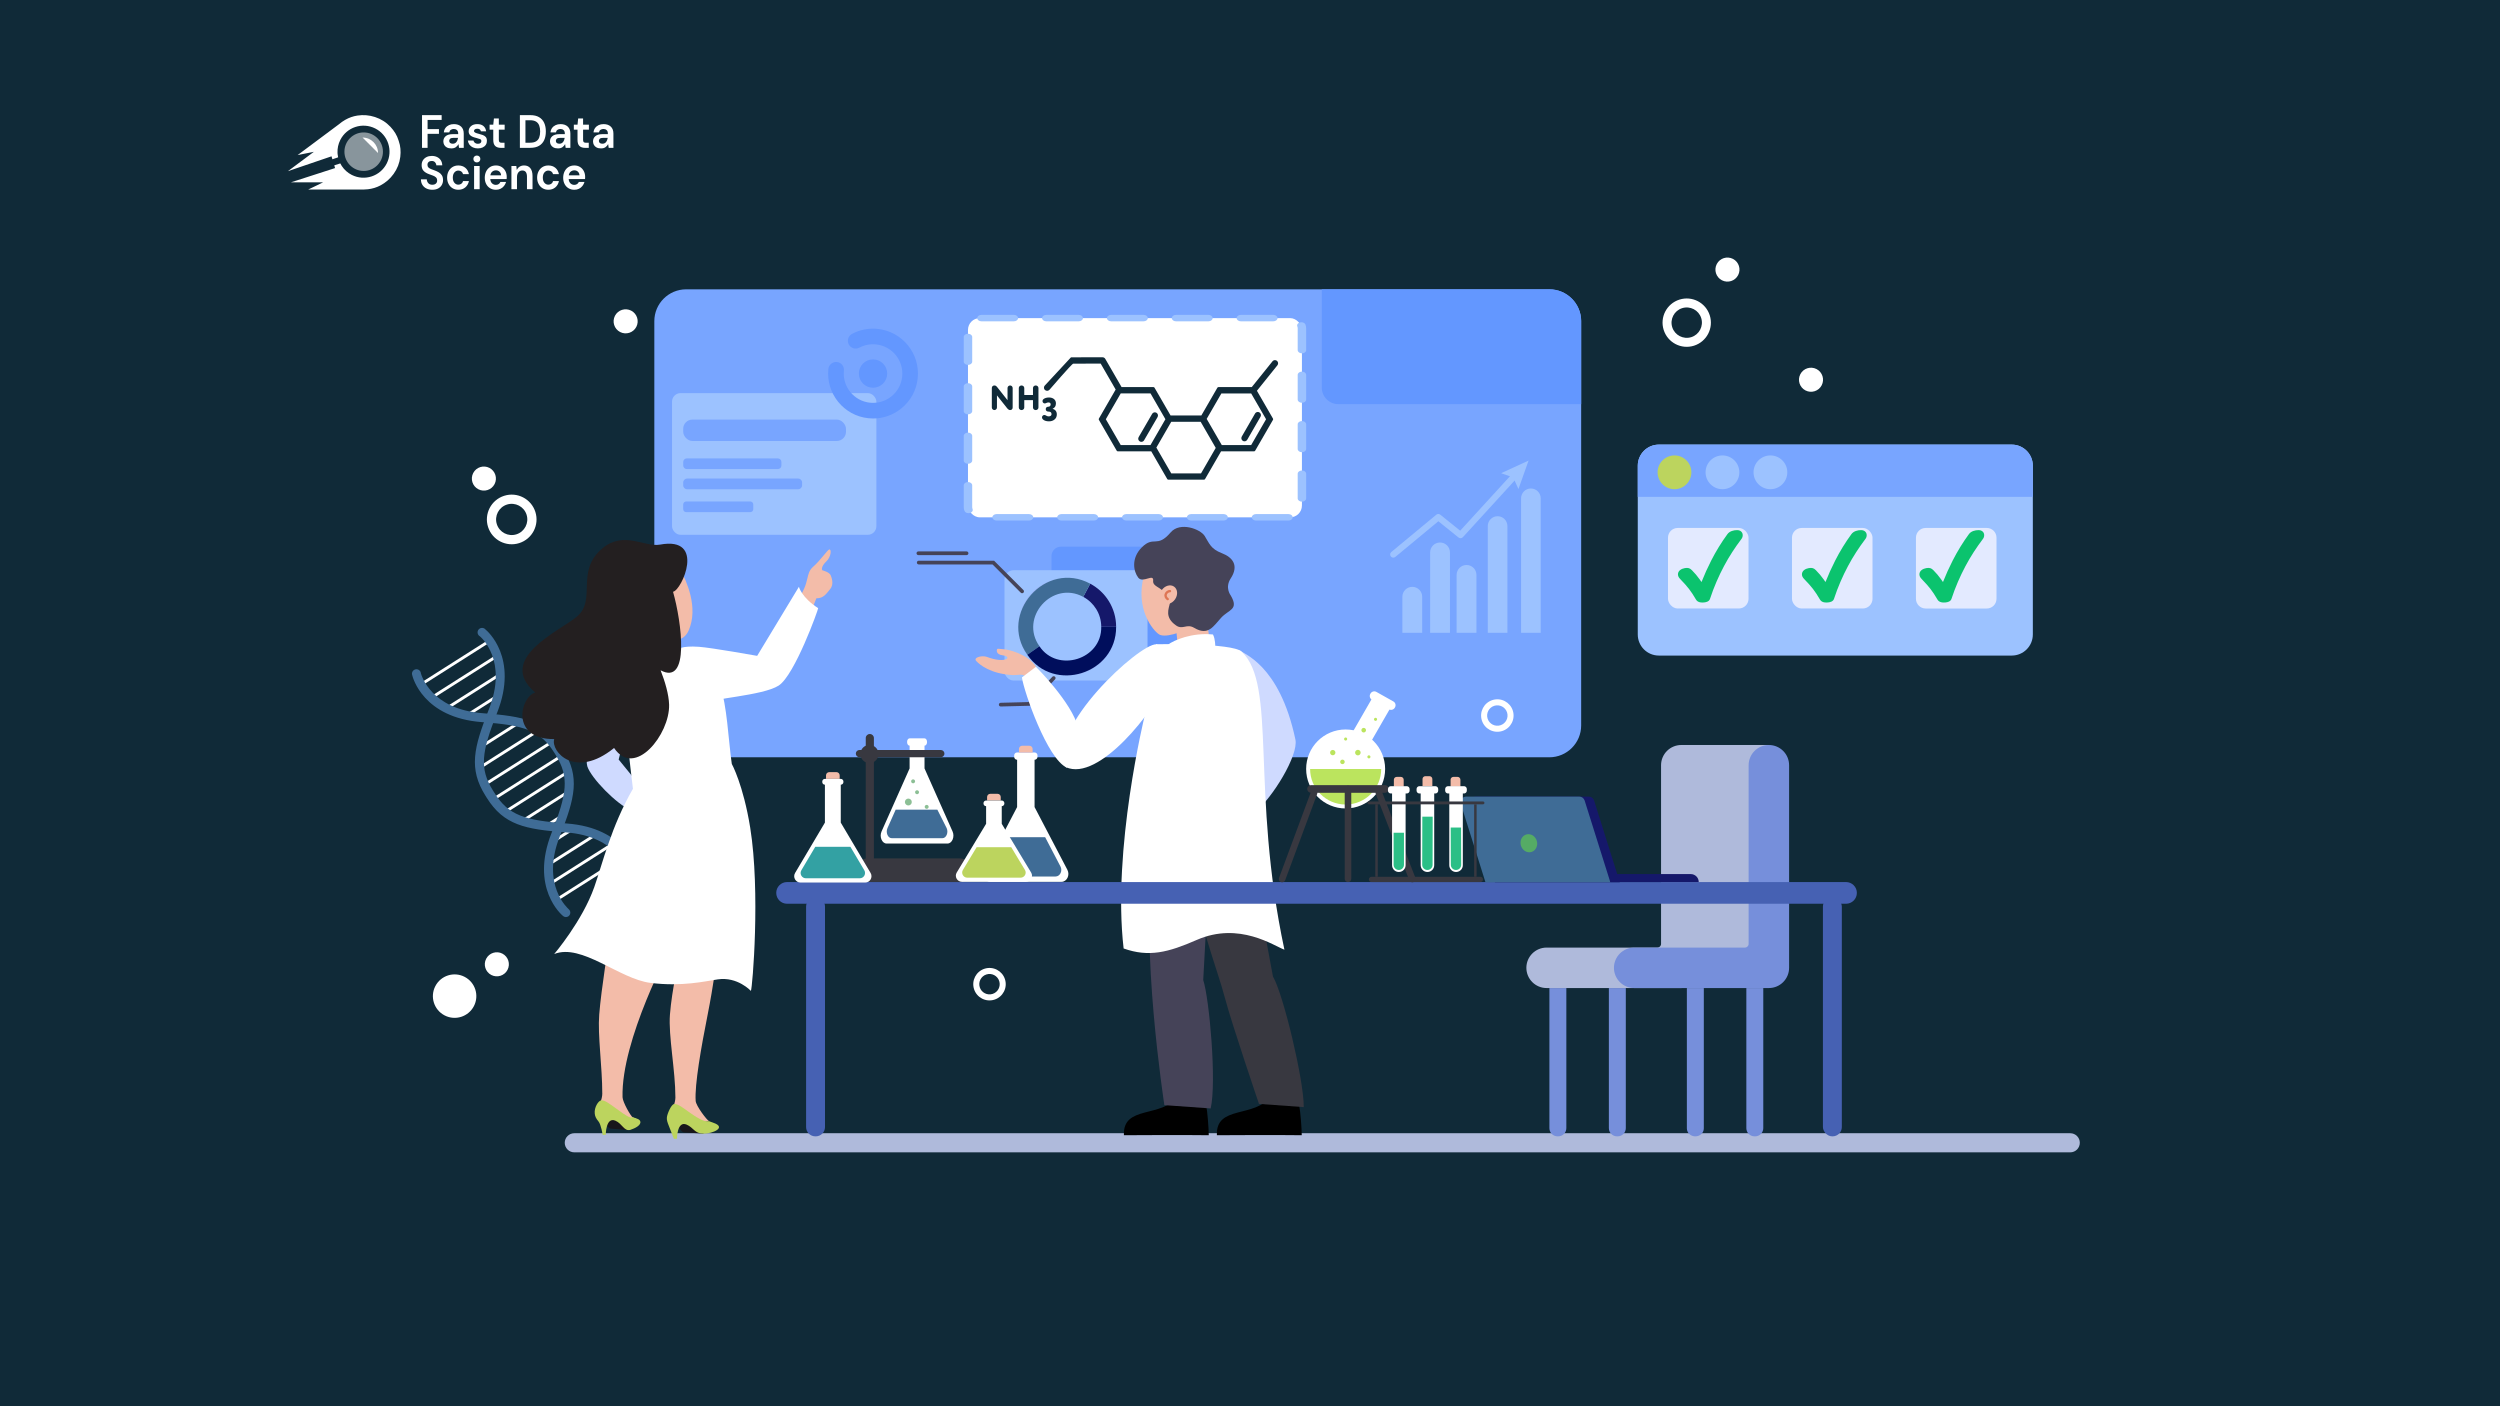 <?xml version="1.0" encoding="UTF-8"?>
<svg id="_圖層_1" data-name="圖層 1" xmlns="http://www.w3.org/2000/svg" xmlns:xlink="http://www.w3.org/1999/xlink" viewBox="0 0 1920 1080">
  <defs>
    <style>
      .cls-1 {
        fill: none;
      }

      .cls-2 {
        clip-path: url(#clippath);
      }

      .cls-3 {
        fill: #000e5c;
      }

      .cls-4 {
        fill: #f3bca9;
      }

      .cls-5 {
        fill: #e3eaff;
      }

      .cls-6 {
        fill: #fff;
      }

      .cls-7 {
        fill: #9cc2ff;
      }

      .cls-8 {
        fill: #8cbf95;
      }

      .cls-9 {
        fill: #aa62cc;
      }

      .cls-10 {
        fill: #bcd45e;
      }

      .cls-11 {
        fill: #bbe45e;
      }

      .cls-12 {
        fill: #cfdaff;
      }

      .cls-13 {
        fill: #d48fff;
      }

      .cls-14 {
        fill: #afbadb;
      }

      .cls-15 {
        fill: #de7554;
      }

      .cls-16 {
        fill: #102a38;
      }

      .cls-17 {
        fill: #231f20;
      }

      .cls-18 {
        fill: #3f6c96;
      }

      .cls-19 {
        fill: #15186a;
      }

      .cls-20 {
        fill: #454358;
      }

      .cls-21 {
        fill: #18161a;
      }

      .cls-22 {
        fill: #0bc36e;
      }

      .cls-23 {
        fill: #4661b3;
      }

      .cls-24 {
        fill: #6397ff;
      }

      .cls-25 {
        fill: #55ab65;
      }

      .cls-26 {
        fill: #2bbf86;
      }

      .cls-27 {
        fill: #383840;
      }

      .cls-28 {
        fill: #33a1a3;
      }

      .cls-29 {
        fill: #78a5ff;
      }

      .cls-30 {
        fill: #615c6c;
      }

      .cls-31 {
        fill: #768fdb;
      }

      .cls-32 {
        opacity: .5;
      }
    </style>
    <clipPath id="clippath">
      <rect class="cls-1" x="264.51" y="101.71" width="29.59" height="29.59"/>
    </clipPath>
  </defs>
  <rect class="cls-16" width="1920" height="1080"/>
  <g>
    <path class="cls-14" d="M1589.96,885H441.06c-4.06,0-7.34-3.29-7.34-7.34h0c0-4.06,3.29-7.34,7.34-7.34H1589.96c4.06,0,7.34,3.29,7.34,7.34h0c0,4.06-3.29,7.34-7.34,7.34Z"/>
    <g>
      <g>
        <g>
          <rect class="cls-6" x="318.18" y="508.15" width="61.92" height="2.24" transform="translate(-218.59 266.51) rotate(-32.42)"/>
          <rect class="cls-6" x="326.93" y="518.41" width="60.3" height="2.24" transform="translate(-222.82 272.26) rotate(-32.41)"/>
          <rect class="cls-6" x="338.74" y="530.16" width="48.69" height="2.24" transform="translate(-228.22 277.41) rotate(-32.42)"/>
          <rect class="cls-6" x="356.16" y="540.81" width="28.36" height="2.24" transform="translate(-232.75 282.86) rotate(-32.41)"/>
          <rect class="cls-6" x="367.12" y="563.13" width="33.87" height="2.24" transform="translate(-242.62 293.79) rotate(-32.42)"/>
          <rect class="cls-6" x="364.07" y="574.12" width="53.93" height="2.24" transform="translate(-247.43 299.25) rotate(-32.42)"/>
          <rect class="cls-6" x="367.03" y="585.13" width="61.92" height="2.24" transform="translate(-252.25 304.69) rotate(-32.42)"/>
          <rect class="cls-6" x="374.01" y="596.13" width="61.92" height="2.24" transform="translate(-257.06 310.15) rotate(-32.42)"/>
          <rect class="cls-6" x="382.82" y="607.12" width="58.27" height="2.24" transform="translate(-261.87 315.61) rotate(-32.42)"/>
          <rect class="cls-6" x="397.79" y="618.11" width="42.31" height="2.24" transform="translate(-266.66 321.07) rotate(-32.42)"/>
          <rect class="cls-6" x="418.66" y="628.8" width="15.09" height="2.24" transform="translate(-271.21 326.5) rotate(-32.4)"/>
          <rect class="cls-6" x="423.71" y="639.8" width="18.95" height="2.24" transform="translate(-276.02 331.97) rotate(-32.41)"/>
          <rect class="cls-6" x="418.37" y="651.37" width="42.18" height="2.24" transform="translate(-281.3 337.24) rotate(-32.42)"/>
          <rect class="cls-6" x="418.49" y="662.1" width="56.75" height="2.24" transform="translate(-285.89 342.89) rotate(-32.42)"/>
          <rect class="cls-6" x="422.88" y="673.1" width="61.92" height="2.24" transform="translate(-290.7 348.34) rotate(-32.42)"/>
        </g>
        <g>
          <path class="cls-18" d="M370.9,547.76c-40.26-2.98-47.27-29.54-47.64-30.57-.14-1.9-1.78-3.33-3.68-3.19-1.9,.14-3.33,1.79-3.19,3.68,.03,.38,.12,.74,.26,1.09,.33,1.3,8.17,32.5,53.65,35.83,32.08,2.38,44.52,6.13,55.35,23.42l1.01,1.61c10.82,17.25,8.71,30.17-3.04,60.02-16.73,42.33,7.79,63.03,8.87,63.9,1.13,.9,2.7,1.01,3.94,.25,.32-.2,.6-.46,.82-.76,1.15-1.45,.95-3.55-.46-4.75-.15-.23-21.81-18.38-6.78-56.23,11.59-29.27,15.59-45.32,2.54-66.14l-1.01-1.61c-12.9-20.91-29.25-24.2-60.65-26.56Z"/>
          <path class="cls-18" d="M381.78,547.4c16.76-42.35-7.81-63.06-8.87-63.9-1.2-1.48-3.37-1.7-4.85-.5-1.48,1.2-1.7,3.37-.5,4.85,.29,.36,.65,.65,1.05,.87,.9,.78,21.7,18.65,6.78,56.23-11.57,29.29-15.6,45.37-2.55,66.18l1.01,1.61c13.05,20.82,29.28,24.19,60.67,26.51,40.2,3.02,47.24,29.48,47.65,30.6,.47,1.79,2.27,2.89,4.08,2.48,.37-.07,.72-.21,1.04-.41,1.22-.79,1.81-2.25,1.49-3.66-.32-1.35-8.17-32.5-53.65-35.83-32.09-2.41-44.53-6.16-55.35-23.42l-1.01-1.61c-10.92-17.23-8.82-30.1,3.01-60Z"/>
        </g>
      </g>
      <path class="cls-29" d="M1214.34,246.67v310.46c0,13.51-10.96,24.47-24.48,24.47H527c-13.52,0-24.48-10.96-24.48-24.47V246.67c0-13.51,10.96-24.47,24.48-24.47h662.87c13.52,0,24.48,10.96,24.48,24.47Z"/>
      <g>
        <path class="cls-7" d="M1092.24,485.99h-15.22v-27.69c0-4.2,3.41-7.61,7.61-7.61h0c4.2,0,7.61,3.41,7.61,7.61v27.69Z"/>
        <path class="cls-7" d="M1133.9,485.99h-15.22v-44.47c0-4.2,3.41-7.61,7.61-7.61h0c4.2,0,7.61,3.41,7.61,7.61v44.47Z"/>
        <path class="cls-7" d="M1113.56,485.99h-15.22v-61.74c0-4.2,3.41-7.61,7.61-7.61h0c4.2,0,7.61,3.41,7.61,7.61v61.74Z"/>
        <path class="cls-7" d="M1157.68,485.99h-15.07v-81.99c0-4.16,3.37-7.54,7.54-7.54h0c4.16,0,7.54,3.37,7.54,7.54v81.99Z"/>
        <path class="cls-7" d="M1183.26,485.99h-15.07v-103.29c0-4.16,3.37-7.54,7.54-7.54h0c4.16,0,7.54,3.37,7.54,7.54v103.29Z"/>
        <g>
          <path class="cls-7" d="M1070.06,428.26c-.7,0-1.4-.3-1.88-.88-.86-1.04-.71-2.57,.32-3.43l34.57-28.65c.89-.74,2.18-.75,3.08-.02l15.27,12.3,40.91-44.76c.91-.99,2.45-1.06,3.44-.15,.99,.91,1.06,2.45,.16,3.44l-42.45,46.45c-.87,.95-2.32,1.06-3.33,.25l-15.5-12.48-33.04,27.38c-.45,.38-1.01,.56-1.55,.56Z"/>
          <polygon class="cls-7" points="1166.18 375.58 1162.1 366.67 1152.86 363.41 1173.95 353.71 1166.18 375.58"/>
        </g>
      </g>
      <g>
        <rect class="cls-6" x="743.41" y="244.31" width="256.47" height="153" rx="9.05" ry="9.05"/>
        <path class="cls-7" d="M989.52,399.78h-24.9c-1.8,0-3.25-1.11-3.25-2.48s1.45-2.48,3.25-2.48h24.9c1.79,0,3.27,1.11,3.27,2.47,0,1.37-1.42,2.48-3.22,2.48,0,0-.05,0-.06,0Zm-49.81,0h-24.9c-1.8,0-3.25-1.11-3.25-2.48s1.46-2.48,3.25-2.48h24.9c1.8,0,3.25,1.11,3.25,2.48s-1.46,2.48-3.25,2.48Zm-49.81,0h-24.9c-1.8,0-3.25-1.11-3.25-2.48s1.46-2.48,3.25-2.48h24.9c1.8,0,3.25,1.11,3.25,2.48s-1.46,2.48-3.25,2.48Zm-49.81,0h-24.9c-1.79,0-3.25-1.11-3.25-2.48s1.46-2.48,3.25-2.48h24.9c1.8,0,3.25,1.11,3.25,2.48s-1.45,2.48-3.25,2.48Zm-49.81,0h-24.9c-1.8,0-3.25-1.11-3.25-2.48s1.46-2.48,3.25-2.48h24.9c1.79,0,3.25,1.11,3.25,2.48s-1.46,2.48-3.25,2.48Zm-46.45-5.65c-1.4,0-2.7-.7-3.12-1.78-.37-.95-.56-1.94-.56-2.94v-16.71c0-1.37,1.46-2.48,3.25-2.48s3.25,1.11,3.25,2.48v16.71c0,.53,.1,1.04,.29,1.54,.51,1.31-.47,2.69-2.2,3.08-.31,.07-.62,.1-.92,.1Zm256.04-8.85c-1.8,0-3.25-1.11-3.25-2.48v-18.98c0-1.37,1.46-2.48,3.25-2.48s3.25,1.11,3.25,2.48v18.98c0,1.37-1.46,2.48-3.25,2.48Zm-256.47-29.09c-1.79,0-3.25-1.11-3.25-2.48v-18.98c0-1.37,1.46-2.48,3.25-2.48s3.25,1.11,3.25,2.48v18.98c0,1.37-1.46,2.48-3.25,2.48Zm256.47-8.88c-1.8,0-3.25-1.11-3.25-2.48v-18.98c0-1.37,1.46-2.48,3.25-2.48s3.25,1.11,3.25,2.48v18.98c0,1.37-1.46,2.48-3.25,2.48Zm-256.47-29.09c-1.79,0-3.25-1.11-3.25-2.48v-18.98c0-1.37,1.46-2.48,3.25-2.48s3.25,1.11,3.25,2.48v18.98c0,1.37-1.46,2.48-3.25,2.48Zm256.47-8.88c-1.8,0-3.25-1.11-3.25-2.48v-18.98c0-1.37,1.46-2.48,3.25-2.48s3.25,1.11,3.25,2.48v18.98c0,1.37-1.46,2.48-3.25,2.48Zm-256.47-29.09c-1.79,0-3.25-1.11-3.25-2.48v-18.98c0-1.37,1.46-2.48,3.25-2.48s3.25,1.11,3.25,2.48v18.98c0,1.37-1.46,2.48-3.25,2.48Zm256.47-8.88c-1.8,0-3.25-1.11-3.25-2.48v-16.69c0-.53-.1-1.05-.29-1.55-.51-1.31,.47-2.69,2.19-3.08,1.72-.39,3.53,.36,4.04,1.67,.38,.96,.56,1.96,.57,2.97v16.69c0,1.37-1.46,2.48-3.25,2.48Zm-21.99-24.59h-24.9c-1.8,0-3.25-1.11-3.25-2.48s1.46-2.48,3.25-2.48h24.9c1.8,0,3.25,1.11,3.25,2.48s-1.46,2.48-3.25,2.48Zm-49.81,0h-24.9c-1.79,0-3.25-1.11-3.25-2.48s1.46-2.48,3.25-2.48h24.9c1.8,0,3.25,1.11,3.25,2.48s-1.46,2.48-3.25,2.48Zm-49.81,0h-24.9c-1.8,0-3.25-1.11-3.25-2.48s1.46-2.48,3.25-2.48h24.9c1.8,0,3.25,1.11,3.25,2.48s-1.46,2.48-3.25,2.48Zm-49.81,0h-24.9c-1.8,0-3.25-1.11-3.25-2.48s1.46-2.48,3.25-2.48h24.9c1.8,0,3.25,1.11,3.25,2.48s-1.46,2.48-3.25,2.48Zm-49.81,0h-24.88c-1.8,0-3.26-1.11-3.26-2.48s1.44-2.48,3.24-2.48h24.9c1.8,0,3.25,1.11,3.25,2.48s-1.46,2.48-3.25,2.48Z"/>
        <g>
          <g>
            <path class="cls-16" d="M806.02,299.32s17.19-20.03,18.22-20.03c0,0,15.71-.03,21.09-.04l11.5,19.92-12.88,22.31c-.17,.3-.17,.67,0,.97l13.68,23.69c.17,.3,.5,.49,.85,.49h25.68l12.29,21.28c.17,.3,.5,.49,.84,.49h27.36c.35,0,.67-.19,.84-.49l12.29-21.28h25.35c.35,0,.67-.19,.84-.49l13.68-23.69c.17-.3,.17-.67,0-.97l-12.33-21.36,15.74-19.59c.83-1.04,.67-2.57-.37-3.41-.43-.35-.97-.54-1.52-.54-.74,0-1.43,.33-1.89,.9l-15.92,19.81h-25.58c-.35,0-.67,.19-.84,.49l-12.29,21.28h-23.67l-12.29-21.28c-.17-.3-.5-.49-.84-.49h-24.47l-12.48-21.61c-.41-.77-1.22-1.29-2.14-1.3l-24.24,.04-20.19,21.76c-.55,.66-.71,1.57-.42,2.39,.15,.4,.39,.75,.72,1.02,1.03,.85,2.56,.72,3.42-.3Zm154.87,42.47h-22.57l-11.59-20.08,11.29-19.55h22.88l11.44,19.82-11.44,19.82Zm-72.8,1.95l11.44-19.82h22.57l11.59,20.08-11.29,19.55h-22.88l-11.44-19.81Zm-38.81-21.77l11.44-19.82h22.88l11.44,19.82-11.44,19.82h-22.88l-11.44-19.82Z"/>
            <path class="cls-16" d="M884.83,317.88c.43-.74,1.24-1.21,2.09-1.21,.43,0,.86,.12,1.22,.33,1.15,.67,1.54,2.15,.87,3.31l-10.35,17.83c-.43,.74-1.23,1.2-2.09,1.2-.43,0-.85-.11-1.22-.33-1.15-.67-1.54-2.15-.87-3.31l10.35-17.83Z"/>
            <path class="cls-16" d="M953.66,335.31l10.22-17.72c.44-.74,1.24-1.2,2.11-1.2,.42,0,.84,.11,1.21,.32,1.15,.67,1.55,2.15,.89,3.31l-10.22,17.71c-.44,.74-1.24,1.21-2.1,1.21-.43,0-.84-.11-1.21-.32-1.15-.67-1.55-2.15-.89-3.31Z"/>
          </g>
          <g>
            <path class="cls-16" d="M773.78,307.38v-9.37c0-1.08,.89-1.97,1.97-1.97s1.97,.89,1.97,1.97v14.9c0,1.34-.79,2.02-2.02,2.02-.73,0-1.52-.52-2.33-1.55l-7.71-9.73v9.31c0,1.08-.89,1.97-1.97,1.97s-1.97-.89-1.97-1.97v-14.9c0-1.13,.71-2.02,1.94-2.02,.92,0,1.44,.34,2.36,1.5l7.77,9.84Z"/>
            <path class="cls-16" d="M793.33,298.01c0-1.08,.92-1.97,2.1-1.97s2.1,.89,2.1,1.97v14.96c0,1.08-.92,1.97-2.1,1.97s-2.1-.89-2.1-1.97v-5.69h-6.69v5.69c0,1.08-.92,1.97-2.1,1.97s-2.1-.89-2.1-1.97v-14.96c0-1.08,.92-1.97,2.1-1.97s2.1,.89,2.1,1.97v5.33h6.69v-5.33Z"/>
            <path class="cls-16" d="M808.32,313.97c2.13,.48,3.32,2.1,3.32,4.25,0,1.65-.56,2.94-1.7,3.9-1.14,.99-2.58,1.47-4.33,1.47-2,0-3.54-.48-4.61-1.47-.81-.71-.99-1.9-.38-2.68,.68-.89,1.8-.91,2.58-.38,.73,.48,1.44,.73,2.15,.73,1.44,0,2.23-.73,2.23-1.72,0-1.32-.78-1.97-2.35-1.97-1.22,0-2.1-.63-2.1-1.87s.86-1.87,1.97-1.87c1.01,0,1.8-.66,1.8-1.8,0-.84-.51-1.49-1.62-1.49-.66,0-1.27,.15-1.8,.46-.91,.53-2.03,.38-2.56-.51-.35-.56-.53-1.75,.53-2.56,1.06-.78,2.46-1.19,4.18-1.19,1.57,0,2.86,.41,3.85,1.22,.99,.84,1.47,1.92,1.47,3.32,0,2.05-.84,3.34-2.63,4.18Z"/>
          </g>
        </g>
      </g>
      <g>
        <rect class="cls-7" x="516.11" y="301.91" width="156.94" height="108.82" rx="6.57" ry="6.57"/>
        <rect class="cls-29" x="524.7" y="322.25" width="125.02" height="16.42" rx="7.06" ry="7.06"/>
        <path class="cls-29" d="M527.44,352.05h69.95c1.51,0,2.74,1.23,2.74,2.74v2.72c0,1.51-1.23,2.74-2.74,2.74h-69.94c-1.51,0-2.74-1.23-2.74-2.74v-2.72c0-1.51,1.23-2.74,2.74-2.74Z"/>
        <path class="cls-29" d="M527.01,385.12h49.19c1.28,0,2.32,1.04,2.32,2.32v3.58c0,1.28-1.04,2.32-2.32,2.32h-49.19c-1.28,0-2.32-1.04-2.32-2.32v-3.58c0-1.28,1.04-2.32,2.32-2.32Z"/>
        <path class="cls-29" d="M527.72,367.54h85.27c1.67,0,3.02,1.35,3.02,3.02v2.17c0,1.67-1.35,3.02-3.02,3.02h-85.27c-1.67,0-3.02-1.35-3.02-3.02v-2.17c0-1.67,1.35-3.02,3.02-3.02Z"/>
      </g>
      <g>
        <path class="cls-24" d="M670.56,321.4c-1.19,0-2.39-.06-3.59-.19-18.92-1.95-32.73-18.92-30.78-37.84,.34-3.29,3.29-5.69,6.58-5.35,3.3,.34,5.69,3.29,5.35,6.58-1.27,12.34,7.74,23.41,20.08,24.68,5.98,.61,11.84-1.14,16.5-4.93,4.66-3.79,7.57-9.17,8.18-15.15,1.27-12.34-7.74-23.41-20.08-24.68-4.46-.46-8.89,.4-12.83,2.49-2.93,1.55-6.56,.44-8.11-2.48-1.55-2.93-.44-6.56,2.49-8.11,6.04-3.21,12.85-4.53,19.68-3.83,18.92,1.95,32.73,18.92,30.78,37.84-.94,9.17-5.4,17.41-12.55,23.23-6.21,5.05-13.81,7.74-21.7,7.74Z"/>
        <path class="cls-24" d="M681.37,286.9c0,6.01-4.87,10.88-10.88,10.88s-10.88-4.87-10.88-10.88,4.87-10.88,10.88-10.88,10.88,4.87,10.88,10.88Z"/>
      </g>
      <g>
        <path class="cls-24" d="M814.74,419.85h98.55c3.96,0,7.18,3.22,7.18,7.18v72.72c0,3.96-3.22,7.18-7.18,7.18h-98.55c-3.96,0-7.18-3.22-7.18-7.18v-72.72c0-3.96,3.22-7.18,7.18-7.18Z"/>
        <rect class="cls-7" x="771.44" y="437.93" width="109.86" height="84.72" rx="6.98" ry="6.98"/>
        <path class="cls-20" d="M783.96,455.19l-21.7-21.7h-56.68c-.79,0-1.43-.64-1.43-1.43s.64-1.43,1.43-1.43h57.87l22.54,22.54c.56,.56,.56,1.46,0,2.02s-1.46,.56-2.02,0Z"/>
        <path class="cls-20" d="M742.31,426.34h-37c-.79,0-1.43-.64-1.43-1.43s.64-1.43,1.43-1.43h37c.79,0,1.43,.64,1.43,1.43s-.64,1.43-1.43,1.43Z"/>
        <path class="cls-20" d="M768.58,542.59l22.45-.58,19.26-20.27c.54-.57,.52-1.48-.05-2.02-.29-.27-.65-.4-1.02-.39-.37,0-.73,.16-1,.44l-18.44,19.42-21.26,.55c-.79,.02-1.41,.68-1.39,1.46,.02,.79,.68,1.41,1.46,1.39Z"/>
        <g>
          <path class="cls-9" d="M782.15,481.4c0,8,2.52,15.39,6.78,21.48l.05-.04c-4.29-6.1-6.84-13.49-6.84-21.44Z"/>
          <path class="cls-9" d="M825.07,444.32c1.06,.15,2.12,.34,3.17,.59-1.04-.24-2.1-.43-3.17-.59Z"/>
          <path class="cls-9" d="M807.61,516.87c-.2-.07-.41-.12-.62-.19,1,.36,2.01,.68,3.05,.95-.14-.04-.27-.09-.41-.13-.68-.19-1.35-.4-2.02-.63Z"/>
          <path class="cls-9" d="M804.26,515.53c-.49-.22-1-.42-1.48-.66,1.06,.53,2.14,1.02,3.24,1.45-.17-.06-.32-.15-.49-.22-.43-.18-.85-.38-1.28-.57Z"/>
          <path class="cls-9" d="M833.48,446.54c1.22,.49,2.43,1.03,3.6,1.64-1.16-.61-2.37-1.15-3.6-1.64Z"/>
          <path class="cls-19" d="M845.75,481.4h11.44c0-14.34-8.06-26.8-19.88-33.11l-5.38,10.1c8.22,4.39,13.82,13.04,13.82,23.01Z"/>
          <path class="cls-9" d="M819.67,443.89c-20.72,0-37.52,16.8-37.52,37.52,0-20.58,16.94-37.52,37.52-37.52Z"/>
          <path class="cls-9" d="M829.4,445.21c1.04,.28,2.07,.6,3.09,.97-1.01-.37-2.04-.69-3.09-.97Z"/>
          <path class="cls-9" d="M819.67,443.89c1.44,0,2.87,.1,4.29,.26-1.41-.16-2.84-.26-4.29-.26Z"/>
          <path class="cls-9" d="M802.21,514.59c-1.26-.66-2.49-1.39-3.67-2.2,1.18,.8,2.4,1.53,3.67,2.2Z"/>
          <path class="cls-9" d="M798.31,512.23c-1.04-.72-2.04-1.5-3.01-2.33,.96,.82,1.96,1.6,3.01,2.33Z"/>
          <path class="cls-9" d="M819.67,518.92c20.72,0,37.52-16.8,37.52-37.52,0,20.58-16.94,37.52-37.52,37.52Z"/>
          <path class="cls-9" d="M815.4,518.66c1.4,.16,2.83,.26,4.27,.26-1.42,0-2.82-.1-4.21-.26-.02,0-.04,0-.06,0Z"/>
          <path class="cls-9" d="M811.41,517.96c-.08-.02-.16-.03-.24-.05,1.03,.24,2.09,.43,3.15,.58-.09-.01-.18-.03-.27-.05-.89-.14-1.77-.29-2.64-.49Z"/>
          <path class="cls-9" d="M791.36,505.98c-.69-.8-1.35-1.63-1.97-2.49,.63,.86,1.28,1.69,1.97,2.49Z"/>
          <path class="cls-9" d="M794.36,509.04c-.71-.65-1.4-1.33-2.06-2.04,.66,.71,1.35,1.38,2.06,2.04Z"/>
          <path class="cls-13" d="M832.49,446.18c.33,.12,.67,.24,1,.37-.33-.13-.66-.24-1-.37Z"/>
          <path class="cls-13" d="M828.23,444.91c.39,.09,.78,.2,1.16,.3-.39-.1-.77-.21-1.16-.3Z"/>
          <path class="cls-13" d="M837.31,448.29c-.07-.04-.15-.06-.22-.1,.07,.04,.15,.07,.22,.11h0Z"/>
          <path class="cls-13" d="M823.96,444.15c.37,.04,.74,.12,1.11,.17-.37-.05-.73-.13-1.11-.17Z"/>
          <path class="cls-13" d="M807.61,516.87c.67,.23,1.34,.44,2.02,.63-.68-.19-1.35-.4-2.02-.63Z"/>
          <path class="cls-13" d="M819.67,518.92c-1.42,0-2.82-.1-4.21-.26,1.38,.16,2.79,.26,4.21,.26Z"/>
          <path class="cls-18" d="M798.31,496.33c-15.65-22.03,9.81-50.82,33.62-37.94l5.38-10.1c-34.25-18.47-70.91,23.01-48.31,54.55l9.32-6.51Z"/>
          <path class="cls-13" d="M804.26,515.53c.42,.19,.84,.39,1.28,.57-.43-.18-.85-.38-1.28-.57Z"/>
          <path class="cls-13" d="M811.41,517.96c.87,.2,1.75,.35,2.64,.49-.89-.14-1.77-.29-2.64-.49Z"/>
          <path class="cls-30" d="M792.3,507.01c-.32-.34-.63-.68-.94-1.03,.31,.35,.62,.69,.94,1.03Z"/>
          <path class="cls-30" d="M795.31,509.9c-.32-.28-.63-.57-.95-.86,.31,.29,.62,.58,.95,.86Z"/>
          <path class="cls-30" d="M798.54,512.4c-.08-.05-.15-.11-.22-.17,.08,.05,.14,.11,.22,.17Z"/>
          <path class="cls-30" d="M815.4,518.66c-.37-.04-.72-.11-1.08-.17,.36,.05,.72,.12,1.08,.17Z"/>
          <path class="cls-30" d="M802.77,514.87c-.19-.1-.38-.18-.57-.27,.19,.1,.38,.18,.57,.27Z"/>
          <path class="cls-30" d="M811.16,517.91c-.38-.09-.75-.19-1.12-.29,.37,.1,.74,.2,1.12,.29Z"/>
          <path class="cls-30" d="M806.99,516.68c-.33-.12-.65-.23-.97-.36,.32,.13,.65,.24,.97,.36Z"/>
          <path class="cls-30" d="M788.92,502.9c.15,.21,.32,.39,.47,.59-.15-.2-.31-.4-.45-.6h-.02Z"/>
          <path class="cls-30" d="M788.99,502.84l-.05,.04c.14,.21,.3,.4,.45,.6,.63,.86,1.28,1.69,1.97,2.49,.3,.35,.62,.69,.94,1.03,.66,.71,1.35,1.39,2.06,2.04,.31,.29,.62,.58,.95,.86,.97,.83,1.97,1.61,3.01,2.33,.08,.05,.14,.11,.22,.17,1.18,.8,2.41,1.53,3.67,2.2,.19,.1,.38,.18,.57,.27,.48,.24,.99,.44,1.48,.66-6.14-2.81-11.41-7.21-15.27-12.69Z"/>
          <path class="cls-30" d="M814.05,518.45c.09,.01,.18,.04,.27,.05,.36,.05,.72,.12,1.08,.17,.02,0,.04,0,.06,0-.48-.05-.94-.15-1.41-.22Z"/>
          <path class="cls-30" d="M805.53,516.1c.16,.07,.32,.15,.49,.22,.32,.13,.65,.24,.97,.36,.2,.07,.41,.12,.62,.19-.7-.24-1.4-.49-2.08-.77Z"/>
          <path class="cls-30" d="M809.63,517.5c.14,.04,.27,.09,.41,.13,.37,.1,.74,.2,1.12,.29,.08,.02,.16,.03,.24,.05-.6-.14-1.19-.3-1.78-.46Z"/>
          <path class="cls-3" d="M857.19,481.4h-11.44c.52,25.16-33.77,35.56-47.44,14.93l-9.32,6.51c20.46,29.87,68.4,14.72,68.2-21.44Z"/>
        </g>
      </g>
      <path class="cls-24" d="M1214.34,246.67v63.72h-186.48c-7.03,0-12.72-5.69-12.72-12.72v-75.47h174.73c13.52,0,24.48,10.96,24.48,24.47Z"/>
      <g>
        <path class="cls-7" d="M1561.22,357.67v129.61c0,8.95-7.25,16.2-16.2,16.2h-271.02c-8.95,0-16.2-7.25-16.2-16.2v-129.61c0-8.95,7.25-16.21,16.2-16.21h271.02c8.95,0,16.2,7.26,16.2,16.21Z"/>
        <path class="cls-29" d="M1561.22,357.67v23.95h-303.42v-23.95c0-8.95,7.25-16.21,16.2-16.21h271.02c8.95,0,16.2,7.26,16.2,16.21Z"/>
        <circle class="cls-10" cx="1286.01" cy="362.74" r="12.97"/>
        <path class="cls-7" d="M1335.82,362.74c0,7.16-5.81,12.97-12.97,12.97s-12.97-5.81-12.97-12.97,5.81-12.97,12.97-12.97,12.97,5.81,12.97,12.97Z"/>
        <path class="cls-7" d="M1372.65,362.74c0,7.16-5.81,12.97-12.97,12.97s-12.97-5.81-12.97-12.97,5.81-12.97,12.97-12.97,12.97,5.81,12.97,12.97Z"/>
        <rect class="cls-5" x="1281.02" y="405.47" width="61.85" height="61.85" rx="7.46" ry="7.46"/>
        <rect class="cls-5" x="1376.24" y="405.47" width="61.85" height="61.85" rx="7.46" ry="7.46"/>
        <path class="cls-5" d="M1478.91,405.47h46.94c4.12,0,7.46,3.34,7.46,7.46v46.94c0,4.12-3.34,7.46-7.46,7.46h-46.94c-4.12,0-7.46-3.34-7.46-7.46v-46.94c0-4.12,3.34-7.46,7.46-7.46Z"/>
      </g>
    </g>
    <g>
      <path class="cls-12" d="M927.39,510.22l24.67-10.84c2.05,2.66,30.54,10.3,42.82,68.59,2.56,12.16-18,45.25-30.7,55.34-12.7,10.09-19.6-11.94-19.6-11.94l17.83-41.31-35.02-59.84Z"/>
      <path d="M904.76,841.7c-12.33,17.34-42.6,6.7-41.6,30.15,46.04-.3,65.17,0,65.17,0-.06-5.39-.97-18.17-2.03-23.18l-21.54-6.98Z"/>
      <path d="M976.18,841.7c-12.33,17.34-42.6,6.7-41.6,30.15,46.04-.3,65.17,0,65.17,0-.06-5.39-.97-18.17-2.03-23.18l-21.54-6.98Z"/>
      <g>
        <g>
          <polygon class="cls-4" points="930.12 499.71 904.7 497.66 902.25 472.63 924.65 460.7 930.12 499.71"/>
          <path class="cls-4" d="M903.69,421.18c-13.5,0-23.81,12.38-26.22,25.66-4.36,24.02,9.83,39.51,13.58,40.81,7.07,2.45,22.4-5.23,22.4-5.23,0,0,17.62-16.05,17.62-26.05,0-13.5-13.87-35.19-27.37-35.19Z"/>
        </g>
        <path class="cls-20" d="M945.21,444.2c6.33-9.72,1.74-16.08-6.86-19.37-8.6-3.29-9.6-7.52-13.15-13.2-3.37-5.38-18.96-11.12-26.11-2.76-10.67,12.47-12.85,2.18-22.17,11.5-8.4,8.41-6.37,18.58-2.73,23.28,3.54,4.57,12.01-3.61,11.43,2.4-.46,4.68,6.44,4.81,8.68,9.6,1.7,3.63,4.7,5.14,4.23,7.43-.91,4.46-4.34,11,4.71,17.28,5.16,3.58,8.09-1.63,13.85,1.8,10.95,6.51,14.8-1.32,20.78-7.76,5.98-6.44,13.64-6.08,7.44-16.89-.23-.41-4.8-6.11-.11-13.31Z"/>
        <g>
          <path class="cls-4" d="M892.21,453.21c-2.39,3.45-2.03,7.84,.79,9.79,2.83,1.95,7.05,.74,9.44-2.71,2.39-3.45,2.03-7.84-.79-9.79-2.83-1.95-7.05-.74-9.44,2.71Z"/>
          <path class="cls-15" d="M896.65,461.03c-.14-.02-.27-.07-.39-.16-1.72-1.23-2.41-3.01-1.83-4.76,.59-1.79,2.32-3.07,4.12-3.04,.51,0,.91,.42,.9,.93,0,.51-.42,.91-.93,.9-.99-.01-2.02,.77-2.35,1.78-.32,.97,.09,1.93,1.16,2.69,.41,.3,.51,.87,.21,1.28-.21,.29-.56,.42-.89,.37Z"/>
        </g>
      </g>
      <path class="cls-27" d="M958.15,648.25s11.9,59.51,19.48,101.71c7.87,13.19,23.79,79.58,23.66,100.31l-34.39-2.47s-20.91-61.47-26.06-81.08c-6.42-24.42-21.08-58.62-27.5-107.74l-1.55-13.73,46.37,3Z"/>
      <path class="cls-20" d="M886.36,663.82l42.46,1.71-4.74,87.13c4.72,14.33,10.42,78.67,5.7,98.63l-35.55-2.54s-19.37-126.39-7.86-184.93Z"/>
      <path class="cls-6" d="M887.78,494.77s58.49-1.19,65.81,5.69c27.24,25.64,6.69,106.43,32.84,228.9-7.82-2.72-34.57-21.85-67.36-7.48-21.83,9.56-36.77,13.45-56.13,6.55-8.87-76.27,16.05-178.14,16.05-178.14l8.8-55.52Z"/>
      <g>
        <path class="cls-4" d="M777.77,518.47c3.78,.23,8.46-1.64,9.91,1.75l7.46-3.64,.45-4.5c-6.41-10.27-22.04-13.19-23.59-13.32-4.02-.35-5.89-.77-6.2-.23-.31,.54-1.3,4.12,4.53,4.82,7.32,.88,2.46,6.73-12.39,1.16-3.72-1.39-10.72,.42-8.19,3.13,2.79,2.99,10.8,9.78,28,10.83Z"/>
        <path class="cls-6" d="M784.83,520.26c1.62,11.28,19.57,62.73,34.53,69.31,8.57-6.38,11.02-20.8,8.57-30.91-4.59-18.94-32.34-46.58-32.34-46.58l-10.76,8.18Z"/>
        <path class="cls-6" d="M888.11,494.83s16.55,6.74,7.89,28.38c-8.66,21.64-51.97,77.69-77.44,65.96-15.18-29.32,56.66-95.24,69.55-94.34Z"/>
      </g>
      <path class="cls-6" d="M896.89,495.19c4.47-3.49,18.57-9.54,34.66-7.91,1.87,3.49,1.77,9.1,1.77,9.1l-36.43-1.19Z"/>
    </g>
    <g>
      <path class="cls-4" d="M637.6,452.35c-2.77,3.3-4.92,7.24-10.63,7.14,0,0-4.89,12.88-10.02,22.95,0,0-5.77-18.29-5.77-18.3,2.52-3.86,6.56-11.47,7.91-16.22,.35-1.23,.64-2.49,.97-3.73,.76-3.04,1.28-6.21,4.45-8.93,5.19-4.46,11.07-13.01,12.27-13.24,2.1-.5,1.35,5.72-1.88,8.83-5.16,4.96-3.36,7.14-3.36,7.14,0,0,5.43,1.29,6.43,3.84,.45,1.16,2.86,6.66-.38,10.52Z"/>
      <path class="cls-4" d="M550.63,735.71l-29.12,1.08s-5.46,22.85-7,42.47c-1.27,16.15,4.21,42.67,4.2,63.7,0,3.89-2.72,10.01-3.18,12.95-1.66,10.63,29.1,5.19,29.1,5.19-1.91-.97-10.08-11.82-10.35-15.55-.88-12.27,4.21-41.29,9.21-66.36,4.43-22.25,7.13-43.48,7.13-43.48Z"/>
      <path class="cls-4" d="M467.66,723.42s-5.91,36.12-7.46,55.73c-1.27,16.15,2.36,39.9,2.35,60.93,0,3.89-2.72,10.01-3.18,12.95-1.66,10.63,4.59,2.87,7.53,5.82,2.95,2.95,7.18,1.13,7.18,1.13l15.91,.33s-.59-.86-3.99-2.15c-1.59-.88-7.78-11.75-7.88-15.49-1.21-44.12,37.18-115.23,37.18-115.23l-47.64-4.03Z"/>
      <path class="cls-21" d="M476.81,858.46c-6.05,.55-10.04-3.41-14.83-6.49,.22,3.61-.03,5.07-.03,8.67,2.53,1.69,4.26,3.73,5.17,4.96,.53,.71,1.33,1.16,2.21,1.23l13.8,1.08s-4.38-9.63-6.32-9.45Z"/>
      <path class="cls-10" d="M485.67,857.94s-.35,.62-1.46,.27c-3.32-1.03-7.44-4.37-11.85-7.48-3.33-2.35-7.78-6-10.67-5.65-2.08,.25-5.47,5.32-4.92,10.18,.23,2.04,.84,3.59,2.86,5.99,2.02,2.39,3.23,10.38,3.23,10.38l2.36-.07s0-14.09,7.43-10.86c5.36,2.33,6.56,8.24,11.33,7.08,3.89-1.25,8.55-3.7,7.77-6.5-.44-1.58-2.02-2.1-6.06-3.33Z"/>
      <path class="cls-21" d="M532.97,861.33c-6.05,.55-10.04-3.41-14.83-6.49,.22,3.61-.03,5.07-.03,8.67,2.53,1.69,4.26,3.73,5.17,4.96,.53,.71,1.33,1.16,2.21,1.23l15.02,.89s-5.6-9.44-7.54-9.27Z"/>
      <path class="cls-10" d="M547.72,862.22c-2.6-.87-3.21-1.19-3.21-1.19-3.69,1.23-10.81-3.77-16-7.42-3.33-2.35-7.91-6.08-10.8-5.73-2.08,.25-5.08,7-5.53,10.07-.3,2.04,.44,4.15,1.59,6.98,1.73,4.25,3.78,9.7,3.78,9.7l2.36-.07s0-14.09,7.43-10.86c5.36,2.33,6.06,6.85,12.77,6.95,7.15,.1,18.45-4.8,7.59-8.42Z"/>
      <path class="cls-4" d="M522.85,437.87c-3.86-7.72-9.45-10.68-9.45-10.68l-.98-.32-40.87,8.96s15.56,31.38,16.35,32.17c.79,.79,24.57,23.5,24.57,23.5,0,0,11.83,2.95,16.29-7.01,8.14-18.15-2.05-38.9-5.91-46.62Z"/>
      <path class="cls-12" d="M488.25,532.49l-27.28,3.94c-.94,2.36-12.76,43.1-9.93,52.07,2.83,8.97,22.47,29.23,33.8,33.96,11.33,4.72,11.8-12.75,11.8-12.75l-21.52-26.4,13.13-50.82Z"/>
      <path class="cls-6" d="M576.18,635.77c-5.35-33.14-14.16-49.08-14.16-49.08-2.5-17.05-3.91-47.6-8.8-58.19l-31.39-30.59-47.4,5.29s11.48,102.45,11.66,102.6c-16.71,28.9-23.55,58.07-29.66,75.41-9.22,26.19-30.81,51.49-30.81,51.49,21.06-8.43,49.9,19.16,73.98,22.17,24.07,3.01,42-1.26,51.6-2.7,15.21-2.27,25.48,8.85,25.48,8.85,1.2-2.05,7.39-76.26-.51-125.25Z"/>
      <path class="cls-6" d="M613.56,450.67l-32.06,53.03s-34.82-6.25-44.74-6.96c-13.55-.97-16.3,2.02-16.3,2.02,0,0,2.74,40.07,24.48,41.12-1.57-3.39,40.79-5.38,53.12-13.39,12.33-8.02,30.48-58.65,30.29-59.43-12.84-8.24-14.78-16.39-14.78-16.39Z"/>
      <path class="cls-17" d="M506.87,418.26c-11.69,2.18-27.77-10.8-44.07,2.73-21.35,17.72-4.28,39.47-19.65,52.49-13.18,11.16-62.59,32.29-32.13,58.39-11.81,3.73-18.96,36.05,14.6,35.74-2.8,9.63,16.16,31.07,45.99,6.84,15.85,23.62,42.88-10.57,42.26-33.25-.21-7.82-3.11-17.71-6.53-26.41,22.68,12.12,16.16-36.98,9.55-60.32,6.61-.9,25.56-42.85-10.03-36.2Z"/>
    </g>
    <path class="cls-6" d="M334.34,757.34c4.24-8.18,14.31-11.37,22.49-7.12,8.18,4.24,11.37,14.31,7.12,22.49-4.24,8.18-14.31,11.37-22.49,7.12-8.18-4.24-11.37-14.31-7.12-22.49Z"/>
    <path class="cls-6" d="M373.37,736.33c2.35-4.53,7.93-6.3,12.46-3.95,4.53,2.35,6.3,7.93,3.95,12.46-2.35,4.53-7.93,6.3-12.46,3.95-4.53-2.35-6.3-7.93-3.95-12.46Z"/>
    <path class="cls-6" d="M1382.65,287.39c2.35-4.53,7.93-6.3,12.46-3.95,4.53,2.35,6.3,7.93,3.95,12.46-2.35,4.53-7.93,6.3-12.46,3.95-4.53-2.35-6.3-7.93-3.95-12.46Z"/>
    <path class="cls-6" d="M472.29,242.53c2.35-4.53,7.93-6.3,12.46-3.95,4.53,2.35,6.3,7.93,3.95,12.46-2.35,4.53-7.93,6.3-12.46,3.95-4.53-2.35-6.3-7.93-3.95-12.46Z"/>
    <path class="cls-6" d="M363.42,363.29c2.35-4.53,7.93-6.3,12.46-3.95,4.53,2.35,6.3,7.93,3.95,12.46-2.35,4.53-7.93,6.3-12.46,3.95-4.53-2.35-6.3-7.93-3.95-12.46Z"/>
    <path class="cls-6" d="M1318.48,202.79c2.35-4.53,7.93-6.3,12.46-3.95,4.53,2.35,6.3,7.93,3.95,12.46-2.35,4.53-7.93,6.3-12.46,3.95-4.53-2.35-6.3-7.93-3.95-12.46Z"/>
    <path class="cls-6" d="M396.61,410.36c-6.3,2-13.05-1.51-15.05-7.81-2-6.3,1.51-13.05,7.81-15.05,6.3-2,13.05,1.51,15.05,7.81,2,6.3-1.51,13.05-7.81,15.05h0Zm2.14,6.75c10.04-3.18,15.6-13.89,12.42-23.93-3.18-10.04-13.89-15.6-23.93-12.42-10.04,3.18-15.6,13.89-12.42,23.93,3.18,10.04,13.89,15.6,23.93,12.42h0Z"/>
    <path class="cls-6" d="M1152.32,557.01c-4.12,1.3-8.54-.99-9.84-5.11-1.31-4.12,.99-8.54,5.11-9.84,4.12-1.3,8.54,.99,9.84,5.11,1.31,4.12-.99,8.54-5.11,9.84h0Zm1.4,4.41c6.56-2.08,10.2-9.09,8.12-15.65-2.08-6.56-9.09-10.2-15.65-8.12-6.56,2.08-10.2,9.09-8.12,15.65,2.08,6.56,9.09,10.2,15.65,8.12h0Z"/>
    <path class="cls-6" d="M762.3,763.33c-4.12,1.31-8.54-.99-9.84-5.11-1.31-4.12,.99-8.54,5.11-9.84,4.12-1.31,8.54,.99,9.84,5.11,1.31,4.12-.99,8.54-5.11,9.84h0Zm1.4,4.41c6.56-2.08,10.2-9.09,8.12-15.65-2.08-6.56-9.09-10.2-15.65-8.12-6.56,2.08-10.2,9.09-8.12,15.65,2.08,6.56,9.09,10.2,15.65,8.12h0Z"/>
    <path class="cls-6" d="M1298.93,258.92c-6.14,1.94-12.71-1.47-14.65-7.6-1.94-6.14,1.47-12.71,7.6-14.65,6.14-1.94,12.71,1.47,14.65,7.6,1.94,6.14-1.47,12.71-7.6,14.65h0Zm2.08,6.57c9.77-3.1,15.19-13.53,12.09-23.3-3.1-9.77-13.53-15.19-23.3-12.09-9.77,3.1-15.19,13.53-12.09,23.3,3.1,9.77,13.53,15.19,23.3,12.09h0Z"/>
    <path class="cls-6" d="M1303.27,604.65c-4.92,1.56-10.19-1.18-11.75-6.1-1.56-4.92,1.18-10.19,6.1-11.75,4.92-1.56,10.19,1.18,11.75,6.1,1.56,4.92-1.18,10.19-6.1,11.75h0Zm1.67,5.27c7.84-2.48,12.18-10.85,9.7-18.68-2.48-7.84-10.85-12.18-18.68-9.7-7.84,2.48-12.18,10.85-9.7,18.68,2.48,7.84,10.85,12.18,18.68,9.7h0Z"/>
    <g>
      <g id="_с" data-name="с">
        <path id="_с-2" data-name="с" class="cls-31" d="M1189.93,758.82h13.02v107.61c0,3.47-2.82,6.29-6.29,6.29h-.43c-3.47,0-6.29-2.82-6.29-6.29v-107.61h0Z"/>
        <path id="_с-3" data-name="с" class="cls-31" d="M1235.6,758.82h13.02v107.61c0,3.47-2.82,6.29-6.29,6.29h-.43c-3.47,0-6.29-2.82-6.29-6.29v-107.61h0Z"/>
        <path id="_с-4" data-name="с" class="cls-31" d="M1308.53,866.64c0,3.36-2.91,6.09-6.51,6.09h0c-3.59,0-6.51-2.72-6.51-6.09v-107.82h13.02v107.82Z"/>
        <path id="_с-5" data-name="с" class="cls-31" d="M1341.18,758.82h13.02v107.61c0,3.47-2.82,6.29-6.29,6.29h-.43c-3.47,0-6.29-2.82-6.29-6.29v-107.61h0Z"/>
        <path id="_с-6" data-name="с" class="cls-14" d="M1275.69,587.7v137.21c0,1.56-1.27,2.83-2.83,2.83h-85.07c-8.58,0-15.54,6.96-15.54,15.54h0c0,8.58,6.96,15.54,15.54,15.54h103.44c8.58,0,15.54-6.96,15.54-15.54v-155.58c0-8.58-6.96-15.54-15.54-15.54h0c-8.58,0-15.54,6.96-15.54,15.54Z"/>
        <rect id="_с-7" data-name="с" class="cls-14" x="1291.23" y="572.15" width="67.26" height="158.1"/>
        <path id="_с-8" data-name="с" class="cls-31" d="M1342.95,587.7v137.21c0,1.56-1.27,2.83-2.83,2.83h-85.07c-8.58,0-15.54,6.96-15.54,15.54h0c0,8.58,6.96,15.54,15.54,15.54h103.44c8.58,0,15.54-6.96,15.54-15.54v-155.58c0-8.58-6.96-15.54-15.54-15.54h0c-8.58,0-15.54,6.96-15.54,15.54Z"/>
      </g>
      <g>
        <path class="cls-23" d="M1417.74,694.08H604.48c-4.6,0-8.33-3.73-8.33-8.33h0c0-4.6,3.73-8.33,8.33-8.33h813.26c4.6,0,8.33,3.73,8.33,8.33h0c0,4.6-3.73,8.33-8.33,8.33Z"/>
        <path class="cls-23" d="M626.21,689.13h.26c3.94,0,7.13,3.19,7.13,7.13v169.33c0,3.94-3.19,7.13-7.13,7.13h-.26c-3.94,0-7.13-3.19-7.13-7.13v-169.33c0-3.93,3.19-7.13,7.13-7.13Z"/>
        <rect class="cls-23" x="1400" y="689.13" width="14.52" height="183.59" rx="7.13" ry="7.13"/>
      </g>
      <g>
        <path class="cls-19" d="M1244.01,677.58h-95.9l-18.93-60.19c-.87-2.78,1.2-5.61,4.12-5.61h86.85c1.88,0,3.55,1.22,4.12,3.02l19.74,62.77Z"/>
        <path class="cls-18" d="M1236.74,677.58h-95.9l-18.93-60.19c-.87-2.78,1.2-5.61,4.12-5.61h86.85c1.88,0,3.55,1.22,4.12,3.02l19.74,62.77Z"/>
        <path class="cls-25" d="M1180.28,645.87c1.06,3.72-.82,7.51-4.2,8.47-3.38,.96-6.97-1.28-8.03-5-1.06-3.72,.82-7.51,4.2-8.47,3.38-.96,6.97,1.28,8.03,5Z"/>
        <path class="cls-19" d="M1298.49,671.29h-61.75v6.13h67.89c0-3.39-2.75-6.13-6.13-6.13Z"/>
      </g>
    </g>
    <g>
      <circle class="cls-6" cx="1033.45" cy="590.57" r="30.33"/>
      <path class="cls-11" d="M1060.76,590.57c0,15.08-12.22,27.3-27.3,27.3s-27.3-12.22-27.3-27.3h54.61Z"/>
      <path class="cls-27" d="M1063.63,608.85h-56.75c-1.62,0-2.92-1.31-2.92-2.92h0c0-1.62,1.31-2.93,2.92-2.93h56.75c1.62,0,2.93,1.31,2.93,2.93h0c0,1.62-1.31,2.92-2.93,2.92Z"/>
      <path class="cls-27" d="M984.66,677.62c-.26,0-.52-.04-.78-.12-1.33-.43-2.05-1.86-1.62-3.18l24.57-66.25c.43-1.33,1.86-2.05,3.18-1.62,1.33,.43,2.05,1.86,1.62,3.18l-24.57,66.25c-.35,1.07-1.34,1.74-2.4,1.74Z"/>
      <path class="cls-27" d="M1084.69,677.62c-1.05,0-2.03-.66-2.39-1.71l-25.74-66.25c-.45-1.32,.25-2.75,1.57-3.2,1.32-.45,2.75,.25,3.2,1.57l25.74,66.25c.45,1.32-.26,2.75-1.57,3.2-.27,.09-.54,.14-.81,.14Z"/>
      <path class="cls-27" d="M1035.26,677.46c-1.39,0-2.52-1.13-2.52-2.52v-69.02c0-1.39,1.13-2.52,2.52-2.52s2.52,1.13,2.52,2.52v69.02c0,1.39-1.13,2.52-2.52,2.52Z"/>
      <g>
        <rect class="cls-6" x="1041.18" y="536.26" width="15.88" height="48.1" transform="translate(419.28 -448.6) rotate(29.92)"/>
        <path class="cls-6" d="M1061.76,527.28h.3c1.83,0,3.32,1.49,3.32,3.32v14.95c0,1.83-1.49,3.32-3.32,3.32h-.3c-1.83,0-3.32-1.49-3.32-3.32v-14.95c0-1.83,1.49-3.32,3.32-3.32Z" transform="translate(72.51 1200.11) rotate(-60.66)"/>
      </g>
      <path class="cls-11" d="M1025.61,578c0,1.13-.92,2.05-2.05,2.05s-2.05-.92-2.05-2.05,.92-2.05,2.05-2.05,2.05,.92,2.05,2.05Z"/>
      <path class="cls-11" d="M1034.64,567.57c0,.65-.53,1.19-1.19,1.19s-1.19-.53-1.19-1.19,.53-1.19,1.19-1.19,1.19,.53,1.19,1.19Z"/>
      <path class="cls-11" d="M1057.61,552.44c0,.65-.53,1.19-1.19,1.19s-1.19-.53-1.19-1.19,.53-1.19,1.19-1.19,1.19,.53,1.19,1.19Z"/>
      <path class="cls-11" d="M1052.51,581.27c0,.66-.53,1.19-1.19,1.19s-1.19-.53-1.19-1.19,.53-1.19,1.19-1.19,1.19,.53,1.19,1.19Z"/>
      <path class="cls-11" d="M1032.74,585.12c0,.96-.78,1.74-1.74,1.74s-1.74-.78-1.74-1.74,.78-1.74,1.74-1.74,1.74,.78,1.74,1.74Z"/>
      <path class="cls-11" d="M1049.09,560.78c0,.98-.79,1.77-1.77,1.77s-1.77-.79-1.77-1.77,.79-1.77,1.77-1.77,1.77,.79,1.77,1.77Z"/>
      <path class="cls-11" d="M1044.99,578c0,1.18-.96,2.14-2.14,2.14s-2.14-.96-2.14-2.14,.96-2.14,2.14-2.14,2.14,.96,2.14,2.14Z"/>
    </g>
    <g>
      <g>
        <g>
          <path class="cls-6" d="M819.77,668.05l-25.22-48.22v-36.32h0c1.23,0,2.24-1,2.24-2.24v-1.13c0-1.23-1-2.24-2.24-2.24h-13.41c-1.23,0-2.24,1-2.24,2.24v1.13c0,1.23,1,2.24,2.24,2.24h0v36.32l-25.22,48.22c-2.12,4.06,.43,9.21,4.56,9.21h54.73c4.13,0,6.68-5.16,4.56-9.21Z"/>
          <path class="cls-18" d="M802.69,642.98h-29.69l-11.77,22.5c-1.77,3.38,.36,7.68,3.8,7.68h45.62c3.44,0,5.57-4.3,3.8-7.68l-11.77-22.5Z"/>
        </g>
        <path class="cls-4" d="M785.02,572.74h5.58c1.36,0,2.46,1.1,2.46,2.46v2.72h-10.5v-2.72c0-1.36,1.1-2.46,2.46-2.46Z"/>
      </g>
      <g>
        <g>
          <g>
            <path class="cls-6" d="M731.58,638.59l-21.55-48.43v-17.48h0c1.05,0,1.91-1.16,1.91-2.59v-.45c0-1.43-.86-2.59-1.91-2.59h-11.46c-1.05,0-1.91,1.16-1.91,2.59v.45c0,1.43,.86,2.59,1.91,2.59h0v17.48l-21.55,48.43c-1.81,4.08,.37,9.25,3.9,9.25h46.76c3.53,0,5.71-5.18,3.9-9.25Z"/>
            <path class="cls-18" d="M719.87,621.8h-31.98l-6.32,14.21c-1.51,3.4,.31,7.71,3.25,7.71h38.98c2.94,0,4.76-4.32,3.25-7.71l-7.17-14.21Z"/>
          </g>
          <path class="cls-8" d="M700.26,615.95c0,1.46-1.19,2.65-2.65,2.65s-2.65-1.19-2.65-2.65,1.19-2.65,2.65-2.65,2.65,1.18,2.65,2.65Z"/>
          <path class="cls-8" d="M705.82,608.43c0,.84-.68,1.52-1.52,1.52s-1.52-.68-1.52-1.52,.68-1.52,1.52-1.52,1.52,.68,1.52,1.52Z"/>
          <path class="cls-8" d="M713.21,619.67c0,.84-.68,1.52-1.52,1.52s-1.52-.68-1.52-1.52,.68-1.52,1.52-1.52,1.52,.68,1.52,1.52Z"/>
          <path class="cls-8" d="M702.79,600.06c0,.84-.68,1.52-1.52,1.52s-1.52-.68-1.52-1.52,.68-1.52,1.52-1.52,1.52,.68,1.52,1.52Z"/>
        </g>
        <path class="cls-27" d="M666.3,677.33h70.83c4.99,0,9.03-4.04,9.03-9.03h0c0-4.99-4.04-9.03-9.03-9.03h-70.83c-4.99,0-9.03,4.04-9.03,9.03h0c0,4.98,4.04,9.03,9.03,9.03Z"/>
        <path class="cls-27" d="M665.56,563.73h4.95c.36,0,.65,.29,.65,.65v97.4c0,1.68-1.37,3.05-3.05,3.05h-.15c-1.68,0-3.05-1.37-3.05-3.05v-97.4c0-.36,.29-.65,.65-.65Z" transform="translate(1336.06 1228.56) rotate(180)"/>
        <path class="cls-27" d="M660.05,581.56h62.49c1.53,0,2.78-1.24,2.78-2.78h0c0-1.53-1.24-2.78-2.78-2.78h-62.49c-1.53,0-2.78,1.24-2.78,2.78h0c0,1.53,1.24,2.78,2.78,2.78Z"/>
        <path class="cls-27" d="M660.78,579.07c0,3.84,3.11,6.95,6.95,6.95s6.95-3.11,6.95-6.95-3.11-6.95-6.95-6.95-6.95,3.11-6.95,6.95Z"/>
      </g>
      <g>
        <path class="cls-4" d="M760.54,609.64h5.58c1.36,0,2.46,1.1,2.46,2.46v2.72h-10.5v-2.72c0-1.36,1.1-2.46,2.46-2.46Z"/>
        <g>
          <path class="cls-6" d="M791.91,670.11l-22.57-37.44v-13.52h0c1.11,0,2-.9,2-2v-.35c0-1.11-.9-2-2-2h-12.01c-1.11,0-2,.9-2,2v.35c0,1.1,.9,2,2,2h0v13.52l-22.57,37.44c-1.9,3.15,.39,7.15,4.08,7.15h48.99c3.7,0,5.98-4,4.08-7.15Z"/>
          <path class="cls-10" d="M776.62,650.64h-26.57l-10.53,17.47c-1.58,2.63,.32,5.96,3.4,5.96h40.84c3.08,0,4.99-3.34,3.4-5.96l-10.53-17.47Z"/>
        </g>
      </g>
      <g>
        <path class="cls-4" d="M636.83,593h5.58c1.36,0,2.46,1.1,2.46,2.46v2.72h-10.49v-2.72c0-1.36,1.1-2.46,2.46-2.46Z"/>
        <g>
          <path class="cls-6" d="M668.61,670.42l-22.9-38.65v-29.11h0c1.12,0,2.03-.91,2.03-2.03v-.43c0-1.12-.91-2.03-2.03-2.03h-12.18c-1.12,0-2.03,.91-2.03,2.03v.43c0,1.12,.91,2.03,2.03,2.03h0v29.11l-22.9,38.65c-1.93,3.25,.39,7.39,4.14,7.39h49.7c3.75,0,6.07-4.13,4.14-7.39Z"/>
          <path class="cls-28" d="M653.1,650.32h-26.96l-10.69,18.04c-1.61,2.71,.33,6.16,3.45,6.16h41.43c3.13,0,5.06-3.45,3.45-6.16l-10.69-18.04Z"/>
        </g>
      </g>
    </g>
    <g>
      <g>
        <g>
          <path class="cls-4" d="M1075.87,596.65h-3.2c-1.2,0-2.18,.97-2.18,2.18v5.37h7.55v-5.37c0-1.2-.97-2.18-2.18-2.18Z"/>
          <path class="cls-6" d="M1080.42,603.79h-12.3c-1.19,0-2.17,.98-2.17,2.17v1.27c0,1.19,.98,2.17,2.17,2.17h.99v55.1c0,2.87,2.33,5.2,5.2,5.2s5.2-2.33,5.2-5.2v-55.1h.9c1.19,0,2.17-.98,2.17-2.17v-1.27c0-1.19-.98-2.17-2.17-2.17Z"/>
          <path class="cls-26" d="M1070.29,639.56v24.6c0,2.2,1.78,3.98,3.98,3.98s3.98-1.78,3.98-3.98v-24.6h-7.96Z"/>
        </g>
        <g>
          <path class="cls-4" d="M1119.43,596.65h-3.2c-1.2,0-2.18,.97-2.18,2.18v5.37h7.55v-5.37c0-1.2-.97-2.18-2.18-2.18Z"/>
          <path class="cls-6" d="M1124.36,603.79h-12.3c-1.19,0-2.17,.98-2.17,2.17v1.27c0,1.19,.98,2.17,2.17,2.17h.99v55.1c0,2.87,2.33,5.2,5.2,5.2s5.2-2.33,5.2-5.2v-55.1h.9c1.19,0,2.17-.98,2.17-2.17v-1.27c0-1.19-.98-2.17-2.17-2.17Z"/>
          <path class="cls-26" d="M1114.14,635.52l.09,28.64c0,2.2,1.78,3.98,3.98,3.98s3.98-1.78,3.98-3.98l-.09-28.64h-7.96Z"/>
        </g>
        <g>
          <path class="cls-6" d="M1102.39,603.79h-12.3c-1.19,0-2.17,.98-2.17,2.17v1.27c0,1.19,.98,2.17,2.17,2.17h.99v55.1c0,2.87,2.33,5.2,5.2,5.2s5.2-2.33,5.2-5.2v-55.1h.9c1.19,0,2.17-.98,2.17-2.17v-1.27c0-1.19-.98-2.17-2.17-2.17Z"/>
          <path class="cls-26" d="M1092.35,627.18l-.09,36.98c0,2.2,1.78,3.98,3.98,3.98s3.98-1.78,3.98-3.98l.09-36.98h-7.96Z"/>
          <path class="cls-4" d="M1097.88,596.11h-3.2c-1.2,0-2.18,.97-2.18,2.18v5.37h7.55v-5.37c0-1.2-.97-2.18-2.18-2.18Z"/>
        </g>
      </g>
      <path class="cls-27" d="M1138.97,617.71h-87.66c-.6,0-1.08-.49-1.08-1.09h0c0-.6,.49-1.08,1.08-1.08h87.66c.6,0,1.09,.49,1.09,1.08h0c0,.6-.49,1.09-1.09,1.09Z"/>
      <rect class="cls-27" x="1056.23" y="617.71" width="1.9" height="55.65"/>
      <rect class="cls-27" x="1132.14" y="617.71" width="1.9" height="55.65"/>
      <path class="cls-27" d="M1136.93,677.43h-83.59c-1.12,0-2.03-.91-2.03-2.03h0c0-1.12,.91-2.03,2.03-2.03h83.59c1.12,0,2.03,.91,2.03,2.03h0c0,1.12-.91,2.03-2.03,2.03Z"/>
    </g>
    <g>
      <path class="cls-22" d="M1336.72,407.81c-.71-.46-1.55-.69-2.51-.69-1.48,0-2.86,.22-4.1,.66-1.51,.53-2.68,1.37-3.45,2.45-4.58,6.26-8.76,13.05-12.41,20.2-2.74,5.36-5.25,10.91-7.49,16.57-.47-.69-.96-1.39-1.45-2.08-1.75-2.46-3.72-4.8-5.87-6.95-.42-.42-.81-.76-1.17-1.02-.73-.52-1.64-.8-2.61-.8-.49,0-1.04,.05-1.67,.15-.68,.11-1.33,.29-1.93,.53-.71,.28-1.35,.66-1.9,1.13-.96,.82-1.49,1.94-1.49,3.14,0,1.01,.39,2,1.16,2.95,.39,.48,.87,1,1.42,1.56,1.17,1.22,2.25,2.37,3.2,3.44,.94,1.05,1.85,2.15,2.71,3.26,.85,1.1,1.72,2.31,2.56,3.59,.86,1.31,1.8,2.84,2.83,4.59,.61,1.01,1.6,1.73,2.79,2.01,.64,.15,1.33,.23,2.06,.23,.44,0,.88-.02,1.32-.06,.48-.04,.93-.12,1.33-.21,.52-.12,.97-.28,1.39-.48,1.15-.58,1.64-1.44,1.86-2.09,1.5-4.57,3.18-8.99,4.97-13.13,1.8-4.15,3.73-8.18,5.75-11.96,2.01-3.77,4.14-7.41,6.35-10.81,2.21-3.41,4.53-6.72,6.85-9.79,.45-.58,.75-1.08,.92-1.58,.18-.51,.27-1.07,.27-1.67,0-1.28-.61-2.42-1.69-3.12Z"/>
      <path class="cls-22" d="M1431.94,407.81c-.71-.46-1.55-.69-2.51-.69-1.48,0-2.86,.22-4.1,.66-1.51,.53-2.68,1.37-3.45,2.45-4.58,6.26-8.76,13.05-12.41,20.2-2.74,5.36-5.25,10.91-7.49,16.57-.47-.69-.96-1.39-1.45-2.08-1.75-2.46-3.72-4.8-5.87-6.95-.42-.42-.81-.76-1.17-1.02-.73-.52-1.64-.8-2.61-.8-.49,0-1.04,.05-1.67,.15-.68,.11-1.33,.29-1.93,.53-.71,.28-1.35,.66-1.9,1.13-.96,.82-1.49,1.94-1.49,3.14,0,1.01,.39,2,1.16,2.95,.39,.48,.87,1,1.42,1.56,1.17,1.22,2.25,2.37,3.2,3.44,.94,1.05,1.85,2.15,2.71,3.26,.85,1.1,1.72,2.31,2.56,3.59,.86,1.31,1.8,2.84,2.83,4.59,.61,1.01,1.6,1.73,2.79,2.01,.64,.15,1.33,.23,2.06,.23,.44,0,.88-.02,1.32-.06,.48-.04,.93-.12,1.33-.21,.52-.12,.97-.28,1.39-.48,1.15-.58,1.64-1.44,1.86-2.09,1.5-4.57,3.18-8.99,4.97-13.13,1.8-4.15,3.73-8.18,5.75-11.96,2.01-3.77,4.14-7.41,6.35-10.81,2.21-3.41,4.53-6.72,6.85-9.79,.45-.58,.75-1.08,.92-1.58,.18-.51,.27-1.07,.27-1.67,0-1.28-.61-2.42-1.69-3.12Z"/>
      <path class="cls-22" d="M1522.17,407.81c-.71-.46-1.56-.69-2.51-.69-1.48,0-2.86,.22-4.1,.66-1.51,.53-2.68,1.37-3.45,2.45-4.58,6.26-8.76,13.05-12.41,20.2-2.74,5.36-5.25,10.91-7.49,16.57-.47-.69-.96-1.39-1.45-2.08-1.75-2.46-3.72-4.8-5.87-6.95-.42-.42-.81-.76-1.17-1.02-.73-.52-1.64-.8-2.61-.8-.49,0-1.04,.05-1.67,.15-.68,.11-1.33,.29-1.93,.53-.71,.28-1.35,.66-1.9,1.13-.96,.82-1.49,1.94-1.49,3.14,0,1.01,.39,2,1.16,2.95,.39,.48,.87,1,1.42,1.56,1.18,1.22,2.25,2.37,3.2,3.44,.94,1.05,1.85,2.15,2.71,3.26,.85,1.1,1.72,2.31,2.56,3.59,.86,1.31,1.8,2.84,2.83,4.59,.61,1.01,1.6,1.73,2.79,2.01,.64,.15,1.33,.23,2.06,.23,.44,0,.88-.02,1.32-.06,.48-.04,.93-.12,1.33-.21,.52-.12,.97-.28,1.39-.48,1.15-.58,1.64-1.44,1.86-2.09,1.5-4.57,3.18-8.99,4.97-13.13,1.8-4.15,3.73-8.18,5.75-11.96,2.01-3.77,4.14-7.41,6.35-10.81,2.21-3.41,4.53-6.72,6.85-9.79,.45-.58,.75-1.08,.92-1.58,.18-.51,.27-1.07,.27-1.67,0-1.28-.61-2.42-1.69-3.12Z"/>
    </g>
  </g>
  <g>
    <path class="cls-6" d="M346.69,113.98c-1.42,0-2.59-.25-3.5-.74-.91-.49-1.59-1.14-2.03-1.96-.44-.81-.67-1.71-.67-2.69,0-1.65,.6-2.99,1.8-4.02,1.2-1.03,3-1.54,5.4-1.54h4.2v-.43c0-1.22-.32-2.12-.97-2.69-.65-.58-1.44-.86-2.4-.86-.87,0-1.62,.22-2.27,.66-.65,.44-1.04,1.09-1.2,1.96h-4.17c.11-1.29,.52-2.42,1.22-3.37,.7-.96,1.61-1.69,2.72-2.21,1.11-.51,2.36-.77,3.73-.77,2.36,0,4.21,.63,5.57,1.9,1.36,1.27,2.03,3.06,2.03,5.38v10.95h-3.64l-.4-2.87c-.49,.96-1.17,1.75-2.05,2.37-.88,.62-2.01,.93-3.38,.93m.97-3.59c1.22,0,2.17-.43,2.85-1.29,.68-.86,1.11-1.93,1.28-3.2h-3.64c-1.13,0-1.95,.22-2.43,.66-.49,.44-.73,.99-.73,1.63,0,.69,.25,1.23,.73,1.62,.49,.38,1.13,.57,1.93,.57"/>
    <path class="cls-6" d="M367.06,113.98c-1.47,0-2.76-.26-3.87-.77-1.11-.51-2-1.23-2.67-2.14-.67-.91-1.07-1.96-1.2-3.16h4.3c.13,.69,.49,1.29,1.08,1.78,.59,.49,1.35,.74,2.29,.74s1.62-.2,2.05-.61c.43-.41,.65-.87,.65-1.4,0-.77-.31-1.29-.93-1.56s-1.49-.54-2.6-.81c-.71-.17-1.43-.37-2.17-.61-.73-.24-1.41-.54-2.02-.92-.61-.37-1.11-.85-1.48-1.44-.38-.59-.57-1.31-.57-2.17,0-1.58,.58-2.91,1.75-3.98,1.17-1.08,2.81-1.62,4.92-1.62,1.96,0,3.52,.49,4.68,1.47,1.17,.98,1.86,2.33,2.08,4.06h-4.04c-.25-1.32-1.17-1.98-2.77-1.98-.8,0-1.42,.17-1.85,.5-.43,.33-.65,.75-.65,1.26s.32,.95,.97,1.26c.65,.31,1.5,.6,2.57,.86,1.15,.29,2.22,.61,3.18,.95,.97,.35,1.74,.86,2.32,1.54,.58,.68,.87,1.66,.87,2.93,.02,1.1-.25,2.09-.8,2.98-.56,.89-1.36,1.58-2.4,2.08-1.04,.5-2.28,.75-3.7,.75"/>
    <path class="cls-6" d="M384.57,113.55c-1.73,0-3.12-.45-4.17-1.36-1.05-.91-1.57-2.52-1.57-4.85v-7.75h-2.83v-3.84h2.83l.5-4.77h3.77v4.77h4.47v3.84h-4.47v7.79c0,.86,.17,1.45,.52,1.78,.34,.32,.94,.48,1.78,.48h2.07v3.91h-2.9Z"/>
    <path class="cls-6" d="M399.27,113.55v-25.13h7.97c2.73,0,4.99,.52,6.75,1.56,1.77,1.04,3.08,2.5,3.94,4.38,.86,1.88,1.28,4.09,1.28,6.62s-.43,4.75-1.28,6.62c-.86,1.88-2.17,3.34-3.94,4.38-1.77,1.04-4.02,1.56-6.75,1.56h-7.97Zm4.27-3.95h3.5c1.96,0,3.5-.34,4.63-1.02,1.13-.68,1.95-1.66,2.43-2.94,.49-1.28,.73-2.83,.73-4.65s-.24-3.34-.73-4.63c-.49-1.29-1.3-2.29-2.43-2.98-1.13-.69-2.68-1.04-4.63-1.04h-3.5v17.27Z"/>
    <path class="cls-6" d="M428.59,113.98c-1.42,0-2.59-.25-3.5-.74-.91-.49-1.59-1.14-2.03-1.96-.44-.81-.67-1.71-.67-2.69,0-1.65,.6-2.99,1.8-4.02,1.2-1.03,3-1.54,5.4-1.54h4.2v-.43c0-1.22-.32-2.12-.97-2.69-.65-.58-1.44-.86-2.4-.86-.87,0-1.62,.22-2.27,.66-.65,.44-1.04,1.09-1.2,1.96h-4.17c.11-1.29,.52-2.42,1.22-3.37,.7-.96,1.61-1.69,2.72-2.21,1.11-.51,2.36-.77,3.73-.77,2.36,0,4.21,.63,5.57,1.9,1.36,1.27,2.03,3.06,2.03,5.38v10.95h-3.64l-.4-2.87c-.49,.96-1.17,1.75-2.05,2.37-.88,.62-2.01,.93-3.38,.93m.97-3.59c1.22,0,2.17-.43,2.85-1.29,.68-.86,1.11-1.93,1.28-3.2h-3.64c-1.13,0-1.95,.22-2.43,.66-.49,.44-.73,.99-.73,1.63,0,.69,.25,1.23,.73,1.62,.49,.38,1.13,.57,1.93,.57"/>
    <path class="cls-6" d="M449.27,113.55c-1.73,0-3.12-.45-4.17-1.36-1.05-.91-1.57-2.52-1.57-4.85v-7.75h-2.83v-3.84h2.83l.5-4.77h3.77v4.77h4.47v3.84h-4.47v7.79c0,.86,.17,1.45,.52,1.78,.34,.32,.94,.48,1.78,.48h2.07v3.91h-2.9Z"/>
    <path class="cls-6" d="M461.64,113.98c-1.42,0-2.59-.25-3.5-.74-.91-.49-1.59-1.14-2.03-1.96-.44-.81-.67-1.71-.67-2.69,0-1.65,.6-2.99,1.8-4.02,1.2-1.03,3-1.54,5.4-1.54h4.2v-.43c0-1.22-.32-2.12-.97-2.69-.65-.58-1.44-.86-2.4-.86-.87,0-1.62,.22-2.27,.66-.65,.44-1.04,1.09-1.2,1.96h-4.17c.11-1.29,.52-2.42,1.22-3.37,.7-.96,1.61-1.69,2.72-2.21,1.11-.51,2.36-.77,3.73-.77,2.36,0,4.21,.63,5.57,1.9,1.36,1.27,2.03,3.06,2.03,5.38v10.95h-3.64l-.4-2.87c-.49,.96-1.17,1.75-2.05,2.37-.88,.62-2.01,.93-3.38,.93m.97-3.59c1.22,0,2.17-.43,2.85-1.29,.68-.86,1.11-1.93,1.28-3.2h-3.64c-1.13,0-1.95,.22-2.43,.66-.49,.44-.73,.99-.73,1.63,0,.69,.25,1.23,.73,1.62,.49,.38,1.13,.57,1.93,.57"/>
    <path class="cls-6" d="M332.08,145.74c-1.71,0-3.22-.32-4.54-.95-1.31-.63-2.34-1.54-3.1-2.73-.76-1.18-1.15-2.63-1.17-4.33h4.5c.04,1.17,.44,2.16,1.18,2.96,.74,.8,1.77,1.2,3.08,1.2,1.13,0,2.03-.29,2.7-.88,.67-.59,1-1.37,1-2.35s-.3-1.83-.88-2.4c-.59-.58-1.37-1.04-2.35-1.4-.98-.36-2.02-.74-3.14-1.15-1.8-.67-3.17-1.53-4.12-2.59-.95-1.05-1.42-2.45-1.42-4.2-.02-1.48,.31-2.76,.98-3.82,.68-1.06,1.61-1.89,2.78-2.48,1.18-.59,2.54-.88,4.07-.88s2.93,.3,4.12,.9c1.19,.6,2.12,1.44,2.8,2.51,.68,1.08,1.04,2.36,1.08,3.84h-4.57c-.02-.89-.34-1.67-.95-2.35-.61-.68-1.46-1.02-2.55-1.02-.93-.02-1.72,.22-2.35,.74-.63,.52-.95,1.26-.95,2.24,0,.84,.24,1.5,.73,1.99,.49,.49,1.16,.9,2,1.24,.84,.33,1.81,.69,2.9,1.08,1.16,.43,2.21,.93,3.17,1.51,.96,.58,1.72,1.33,2.3,2.28s.87,2.16,.87,3.64c0,1.32-.31,2.54-.93,3.66-.62,1.12-1.55,2.03-2.77,2.71-1.22,.68-2.72,1.02-4.5,1.02"/>
    <path class="cls-6" d="M352.02,145.74c-1.69,0-3.18-.39-4.47-1.18-1.29-.79-2.31-1.89-3.05-3.3-.74-1.41-1.12-3.03-1.12-4.85s.37-3.43,1.12-4.85c.74-1.41,1.76-2.51,3.05-3.3,1.29-.79,2.78-1.18,4.47-1.18,2.11,0,3.89,.59,5.34,1.78,1.44,1.19,2.37,2.82,2.77,4.9h-4.5c-.22-.86-.66-1.54-1.32-2.03-.66-.49-1.43-.74-2.32-.74-1.18,0-2.18,.48-3,1.44-.82,.96-1.23,2.29-1.23,3.98s.41,3.03,1.23,3.98c.82,.96,1.82,1.44,3,1.44,.89,0,1.66-.24,2.32-.72,.66-.48,1.1-1.16,1.32-2.05h4.5c-.4,2.01-1.32,3.63-2.77,4.85-1.45,1.22-3.23,1.83-5.34,1.83"/>
    <path class="cls-6" d="M366.23,124.73c-.78,0-1.42-.25-1.92-.75-.5-.5-.75-1.14-.75-1.9s.25-1.39,.75-1.88c.5-.49,1.14-.74,1.92-.74s1.42,.25,1.92,.74c.5,.49,.75,1.12,.75,1.88s-.25,1.4-.75,1.9c-.5,.5-1.14,.75-1.92,.75m-2.13,2.76h4.27v17.81h-4.27v-17.81Z"/>
    <path class="cls-6" d="M380.87,145.74c-1.67,0-3.15-.38-4.44-1.15-1.29-.77-2.3-1.84-3.03-3.23-.73-1.39-1.1-2.99-1.1-4.81s.36-3.48,1.08-4.92c.72-1.44,1.72-2.55,3-3.36,1.28-.8,2.78-1.2,4.52-1.2,1.62,0,3.06,.38,4.3,1.15,1.25,.77,2.22,1.81,2.92,3.14,.7,1.33,1.05,2.81,1.05,4.43,0,.26,0,.54-.02,.83-.01,.29-.03,.59-.05,.9h-12.57c.09,1.39,.54,2.48,1.35,3.27,.81,.79,1.8,1.19,2.95,1.19,.87,0,1.59-.21,2.18-.63,.59-.42,1.03-.96,1.32-1.63h4.34c-.31,1.12-.83,2.15-1.55,3.07-.72,.92-1.61,1.65-2.67,2.17-1.06,.53-2.25,.79-3.59,.79m.03-14.93c-1.04,0-1.97,.32-2.77,.95-.8,.63-1.31,1.6-1.53,2.89h8.24c-.07-1.17-.47-2.11-1.2-2.8-.73-.69-1.65-1.04-2.73-1.04"/>
    <path class="cls-6" d="M392.77,145.3v-17.81h3.77l.33,3.02c.51-1.05,1.25-1.89,2.22-2.51,.97-.62,2.11-.93,3.42-.93,2.05,0,3.64,.69,4.77,2.08,1.13,1.39,1.7,3.42,1.7,6.1v10.05h-4.27v-9.62c0-1.53-.29-2.7-.87-3.52-.58-.81-1.48-1.22-2.7-1.22s-2.19,.46-2.95,1.36c-.77,.91-1.15,2.18-1.15,3.81v9.19h-4.27Z"/>
    <path class="cls-6" d="M421.15,145.74c-1.69,0-3.18-.39-4.47-1.18-1.29-.79-2.31-1.89-3.05-3.3-.74-1.41-1.12-3.03-1.12-4.85s.37-3.43,1.12-4.85c.74-1.41,1.76-2.51,3.05-3.3,1.29-.79,2.78-1.18,4.47-1.18,2.11,0,3.89,.59,5.34,1.78,1.44,1.19,2.37,2.82,2.77,4.9h-4.5c-.22-.86-.66-1.54-1.32-2.03-.66-.49-1.43-.74-2.32-.74-1.18,0-2.18,.48-3,1.44-.82,.96-1.23,2.29-1.23,3.98s.41,3.03,1.23,3.98c.82,.96,1.82,1.44,3,1.44,.89,0,1.66-.24,2.32-.72,.66-.48,1.1-1.16,1.32-2.05h4.5c-.4,2.01-1.32,3.63-2.77,4.85-1.45,1.22-3.23,1.83-5.34,1.83"/>
    <path class="cls-6" d="M441.09,145.74c-1.67,0-3.15-.38-4.44-1.15-1.29-.77-2.3-1.84-3.03-3.23-.73-1.39-1.1-2.99-1.1-4.81s.36-3.48,1.08-4.92c.72-1.44,1.72-2.55,3-3.36,1.28-.8,2.78-1.2,4.52-1.2,1.62,0,3.06,.38,4.3,1.15,1.25,.77,2.22,1.81,2.92,3.14,.7,1.33,1.05,2.81,1.05,4.43,0,.26,0,.54-.02,.83-.01,.29-.03,.59-.05,.9h-12.57c.09,1.39,.54,2.48,1.35,3.27,.81,.79,1.8,1.19,2.95,1.19,.87,0,1.59-.21,2.18-.63,.59-.42,1.03-.96,1.32-1.63h4.34c-.31,1.12-.83,2.15-1.55,3.07-.72,.92-1.61,1.65-2.67,2.17-1.06,.53-2.25,.79-3.59,.79m.03-14.93c-1.04,0-1.97,.32-2.77,.95-.8,.63-1.31,1.6-1.53,2.89h8.24c-.07-1.17-.47-2.11-1.2-2.8-.73-.69-1.65-1.04-2.73-1.04"/>
    <g class="cls-32">
      <g class="cls-2">
        <path class="cls-6" d="M294.1,116.5c0,8.17-6.62,14.79-14.79,14.79s-14.79-6.62-14.79-14.79,6.62-14.79,14.79-14.79,14.79,6.62,14.79,14.79"/>
      </g>
    </g>
    <path class="cls-6" d="M290.32,117.51c0-6.56-5.31-11.87-11.87-11.87"/>
    <path class="cls-6" d="M306.3,108.5c-.04-.14-.09-.27-.14-.4-.04-.13-.08-.27-.13-.41-1.07-3.64-3.25-7.19-6.16-10.29-3.31-3.53-7.28-6.04-11.91-7.54-4.41-1.43-8.91-1.81-13.47-1.11-3.3,.5-6.42,1.61-9.35,3.28-1.7,.97-3.28,2.08-4.74,3.33l-31.82,23.73,12.48-2.5-19.96,14.88,33.51-11.42,.66,2.28,4.41-1.5c-.17-.78-.3-1.58-.38-2.37,0-.05-.01-.1-.02-.16-.01-.18-.03-.36-.04-.54-.01-.17-.02-.35-.03-.52-.12-3.28,.56-6.63,2.14-9.77,4.99-9.85,17.01-13.78,26.86-8.8,9.85,4.99,13.78,17.01,8.8,26.86-4.99,9.85-17.01,13.78-26.85,8.8-3.2-1.62-5.77-3.99-7.62-6.78-.02-.03-.04-.06-.06-.09,0-.01-.02-.03-.03-.04h0c-.41-.63-.78-1.27-1.11-1.93l-4.61,1.49,.6,2.1-33.84,10.93h24.72l-7.82,3.78-3.5,1.66h.03l-.03,.02h.04l-.19,.09h42.56c1.1-.01,2.2-.09,3.31-.22,3.35-.39,6.52-1.34,9.48-2.89,4.08-2.14,7.49-5.1,10.2-8.87,2.84-3.94,4.56-8.32,5.14-13.12,.51-4.22,.16-8.37-1.12-11.94"/>
    <polygon class="cls-6" points="324.11 113.55 324.11 88.42 339.18 88.42 339.18 92.11 328.38 92.11 328.38 99.15 337.11 99.15 337.11 102.78 328.38 102.78 328.38 113.55 324.11 113.55"/>
  </g>
</svg>